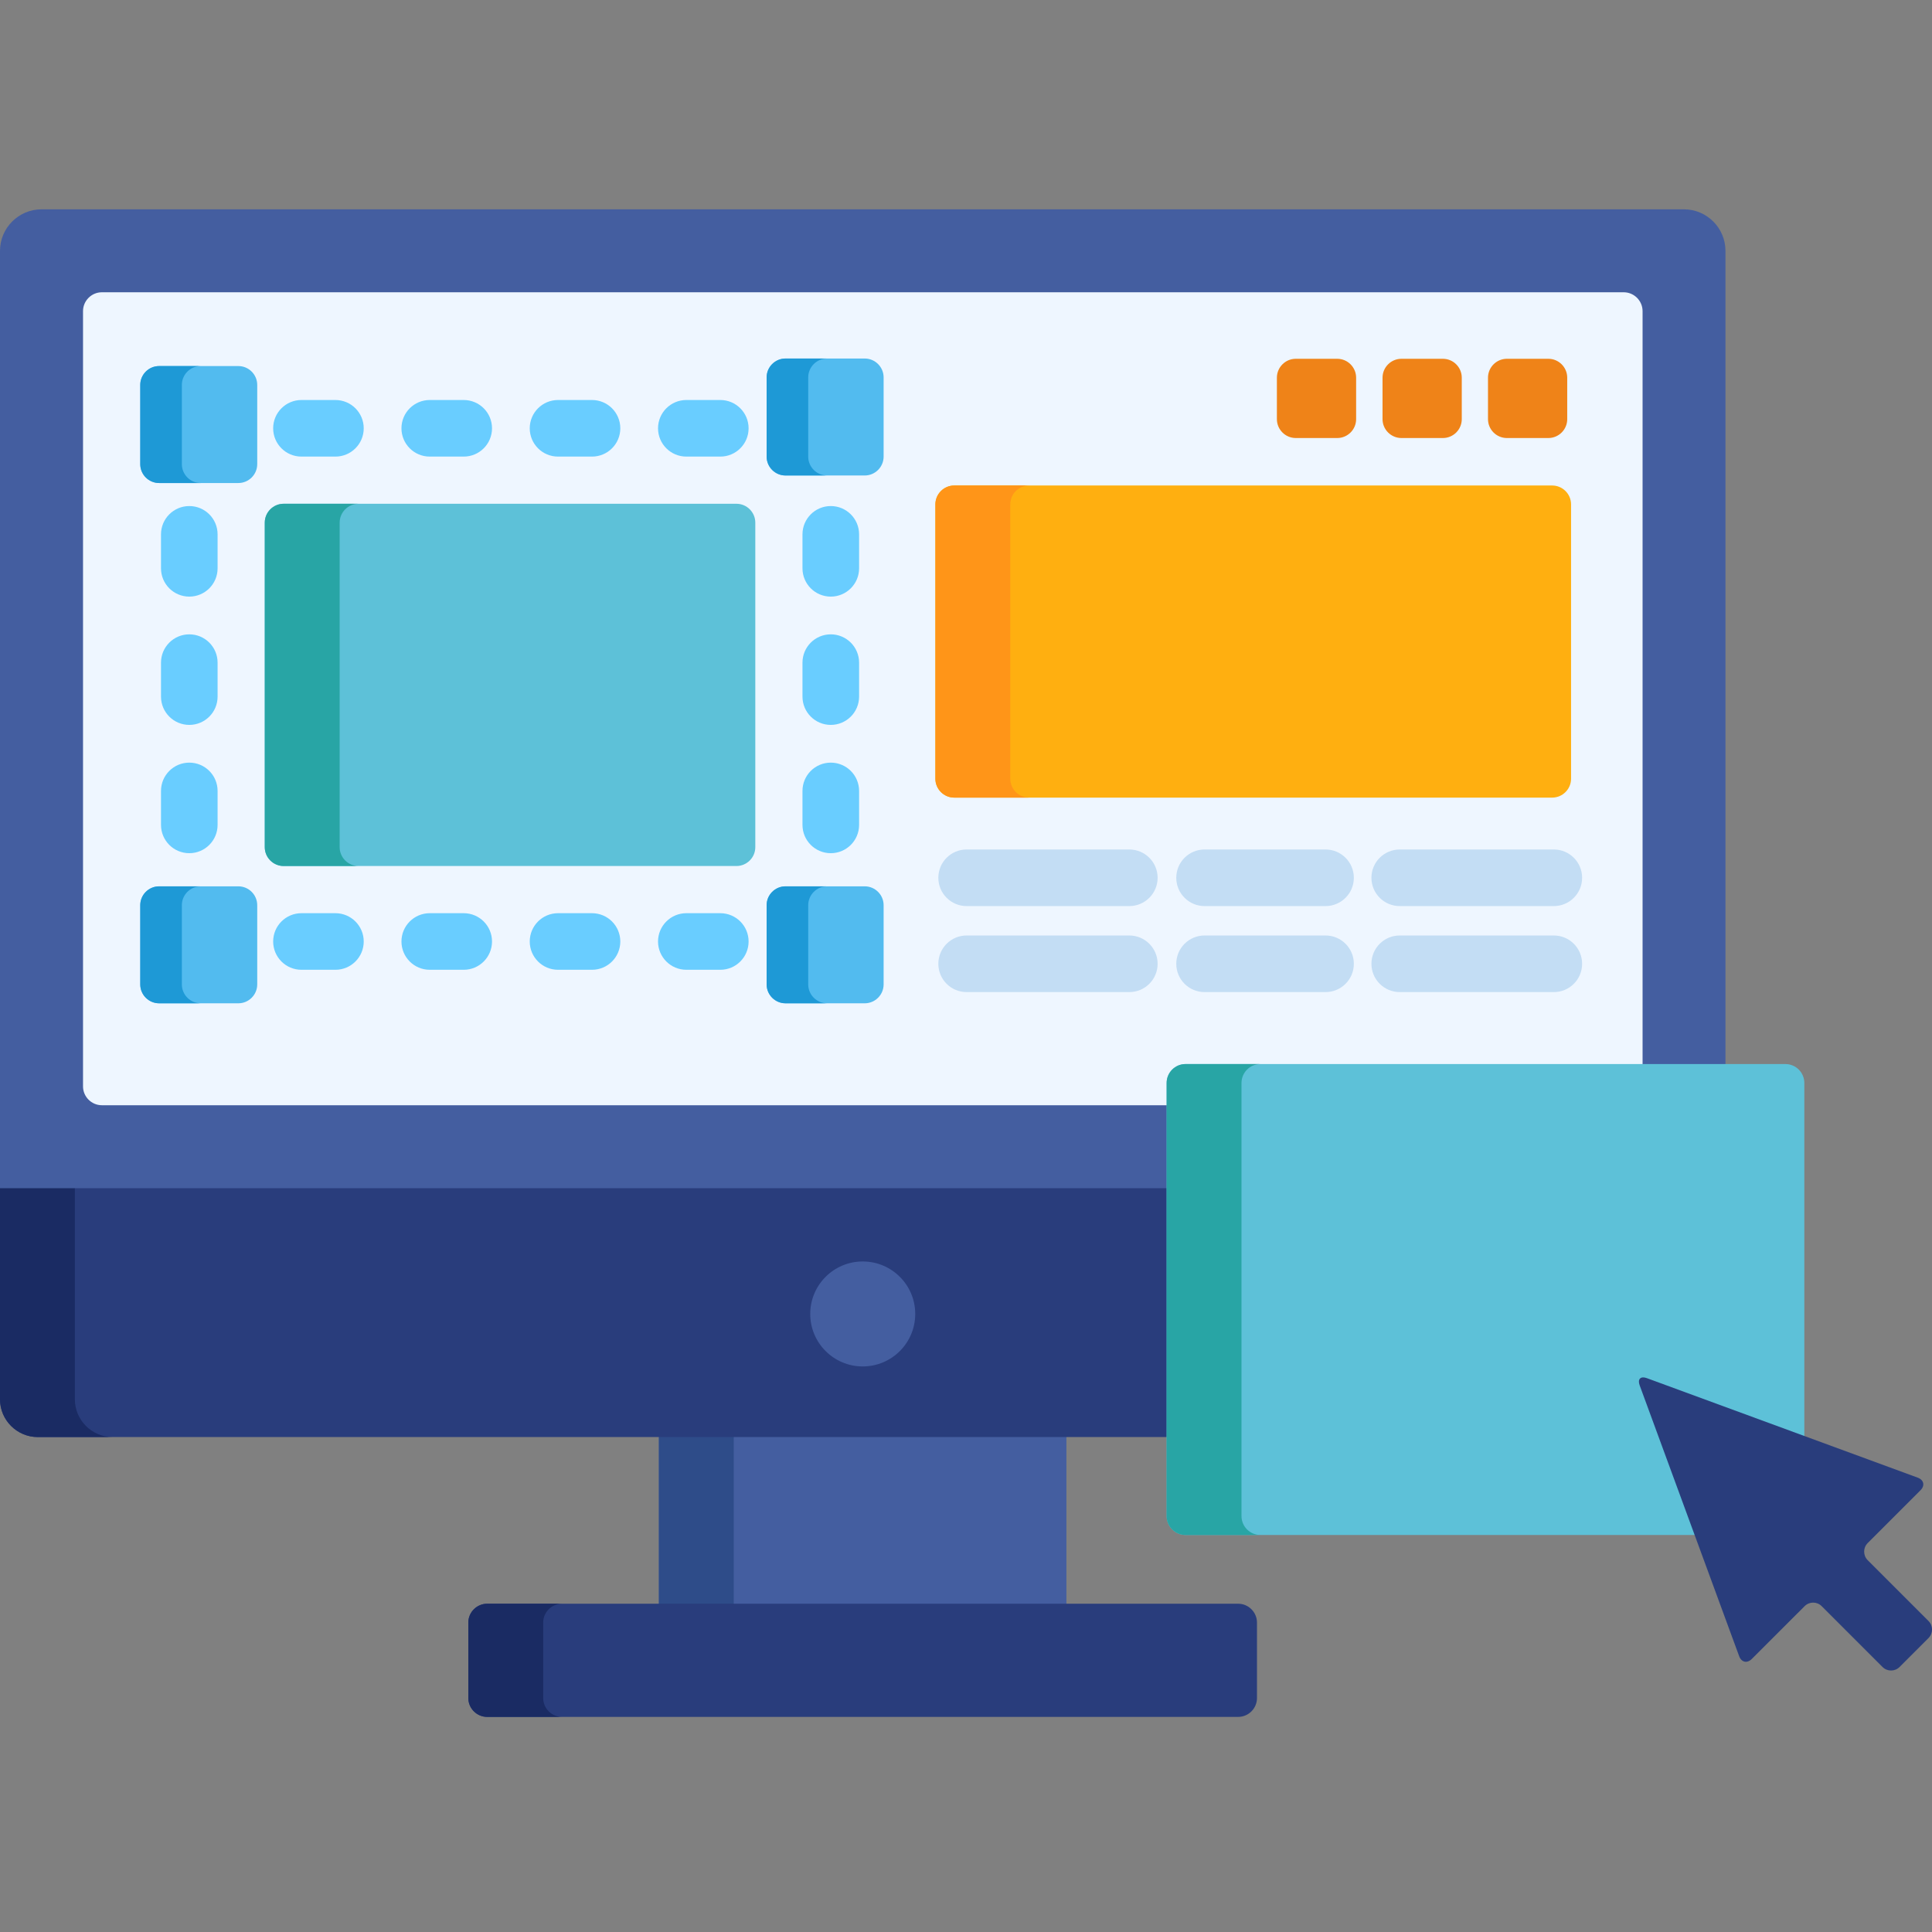 <svg width="72" height="72" viewBox="0 0 72 72" fill="none" xmlns="http://www.w3.org/2000/svg">
<rect x="0" y="0" width="72" height="72" fill="#808080" stroke="none"/>
<g clip-path="url(#clip0_4862_4333)">
<path d="M39.742 53.414H24.555V59.906H39.742V53.414Z" fill="#445EA0"/>
<path d="M27.345 53.414H24.555V59.906H27.345V53.414Z" fill="#2E4C89"/>
<path d="M46.844 63.281C46.844 63.668 46.528 63.984 46.141 63.984H18.156C17.77 63.984 17.453 63.668 17.453 63.281V60.469C17.453 60.082 17.77 59.766 18.156 59.766H46.141C46.528 59.766 46.844 60.082 46.844 60.469V63.281Z" fill="#293D7C"/>
<path d="M20.243 63.281V60.469C20.243 60.082 20.56 59.766 20.947 59.766H18.156C17.77 59.766 17.453 60.082 17.453 60.469V63.281C17.453 63.668 17.77 63.984 18.156 63.984H20.947C20.56 63.984 20.243 63.668 20.243 63.281Z" fill="#1A2B63"/>
<path d="M0 52.148C0 52.922 0.633 53.555 1.406 53.555H43.618V44.14H0V52.148Z" fill="#293D7C"/>
<path d="M2.79 52.148V44.14H0V52.148C0 52.922 0.633 53.555 1.406 53.555H4.197C3.423 53.555 2.79 52.922 2.79 52.148Z" fill="#1A2B63"/>
<path d="M43.618 40.358C43.618 40.047 43.871 39.795 44.181 39.795H64.303V9.347C64.303 8.496 63.607 7.801 62.757 7.801H1.546C0.696 7.801 0 8.496 0 9.347V44.28H43.618V40.358Z" fill="#445EA0"/>
<path d="M43.621 40.358C43.621 40.047 43.873 39.795 44.183 39.795H61.214V11.595C61.214 11.209 60.897 10.892 60.511 10.892H3.797C3.41 10.892 3.094 11.209 3.094 11.595V40.486C3.094 40.872 3.41 41.189 3.797 41.189H43.62L43.621 40.358Z" fill="#EEF6FF"/>
<path d="M32.151 50.923C33.232 50.923 34.108 50.047 34.108 48.967C34.108 47.887 33.232 47.011 32.151 47.011C31.071 47.011 30.195 47.887 30.195 48.967C30.195 50.047 31.071 50.923 32.151 50.923Z" fill="#445EA0"/>
<path d="M58.549 29.022C58.549 29.408 58.232 29.725 57.846 29.725H35.562C35.176 29.725 34.859 29.408 34.859 29.022V18.796C34.859 18.409 35.176 18.093 35.562 18.093H57.846C58.232 18.093 58.549 18.409 58.549 18.796V29.022Z" fill="#FFAF10"/>
<path d="M37.65 29.022V18.796C37.65 18.409 37.966 18.093 38.353 18.093H35.562C35.176 18.093 34.859 18.409 34.859 18.796V29.022C34.859 29.408 35.176 29.725 35.562 29.725H38.353C37.966 29.725 37.65 29.408 37.65 29.022Z" fill="#FF9518"/>
<path d="M42.086 33.767H36.023C35.441 33.767 34.969 33.295 34.969 32.712C34.969 32.13 35.441 31.658 36.023 31.658H42.086C42.669 31.658 43.141 32.13 43.141 32.712C43.141 33.295 42.669 33.767 42.086 33.767Z" fill="#C3DDF4"/>
<path d="M42.086 36.972H36.023C35.441 36.972 34.969 36.501 34.969 35.918C34.969 35.335 35.441 34.863 36.023 34.863H42.086C42.669 34.863 43.141 35.335 43.141 35.918C43.141 36.501 42.669 36.972 42.086 36.972Z" fill="#C3DDF4"/>
<path d="M49.399 33.767H44.891C44.308 33.767 43.836 33.295 43.836 32.712C43.836 32.13 44.308 31.658 44.891 31.658H49.399C49.981 31.658 50.454 32.13 50.454 32.712C50.454 33.295 49.981 33.767 49.399 33.767Z" fill="#C3DDF4"/>
<path d="M49.399 36.972H44.891C44.308 36.972 43.836 36.501 43.836 35.918C43.836 35.335 44.308 34.863 44.891 34.863H49.399C49.981 34.863 50.454 35.335 50.454 35.918C50.454 36.501 49.981 36.972 49.399 36.972Z" fill="#C3DDF4"/>
<path d="M57.907 33.767H52.164C51.582 33.767 51.109 33.295 51.109 32.712C51.109 32.13 51.582 31.658 52.164 31.658H57.907C58.489 31.658 58.961 32.13 58.961 32.712C58.961 33.295 58.489 33.767 57.907 33.767Z" fill="#C3DDF4"/>
<path d="M57.907 36.972H52.164C51.582 36.972 51.109 36.501 51.109 35.918C51.109 35.335 51.582 34.863 52.164 34.863H57.907C58.489 34.863 58.961 35.335 58.961 35.918C58.961 36.501 58.489 36.972 57.907 36.972Z" fill="#C3DDF4"/>
<path d="M50.539 15.621C50.539 16.008 50.222 16.324 49.836 16.324H48.289C47.902 16.324 47.586 16.008 47.586 15.621V14.075C47.586 13.688 47.902 13.371 48.289 13.371H49.836C50.222 13.371 50.539 13.688 50.539 14.075V15.621Z" fill="#EF8318"/>
<path d="M54.476 15.621C54.476 16.008 54.16 16.324 53.773 16.324H52.227C51.84 16.324 51.523 16.008 51.523 15.621V14.075C51.523 13.688 51.84 13.371 52.227 13.371H53.773C54.16 13.371 54.476 13.688 54.476 14.075V15.621Z" fill="#EF8318"/>
<path d="M58.406 15.621C58.406 16.008 58.09 16.324 57.703 16.324H56.156C55.77 16.324 55.453 16.008 55.453 15.621V14.075C55.453 13.688 55.77 13.371 56.156 13.371H57.703C58.09 13.371 58.406 13.688 58.406 14.075V15.621Z" fill="#EF8318"/>
<path d="M26.844 36.141H25.578C24.996 36.141 24.523 35.669 24.523 35.087C24.523 34.504 24.996 34.032 25.578 34.032H26.844C27.426 34.032 27.898 34.504 27.898 35.087C27.898 35.669 27.426 36.141 26.844 36.141Z" fill="#69CDFF"/>
<path d="M22.062 36.141H20.797C20.214 36.141 19.742 35.669 19.742 35.087C19.742 34.504 20.214 34.032 20.797 34.032H22.062C22.645 34.032 23.117 34.504 23.117 35.087C23.117 35.669 22.645 36.141 22.062 36.141Z" fill="#69CDFF"/>
<path d="M17.281 36.141H16.016C15.433 36.141 14.961 35.669 14.961 35.087C14.961 34.504 15.433 34.032 16.016 34.032H17.281C17.864 34.032 18.336 34.504 18.336 35.087C18.336 35.669 17.864 36.141 17.281 36.141Z" fill="#69CDFF"/>
<path d="M12.5 36.141H11.234C10.652 36.141 10.18 35.669 10.18 35.087C10.18 34.504 10.652 34.032 11.234 34.032H12.5C13.082 34.032 13.555 34.504 13.555 35.087C13.555 35.669 13.083 36.141 12.5 36.141Z" fill="#69CDFF"/>
<path d="M30.961 31.796C30.378 31.796 29.906 31.324 29.906 30.741V29.476C29.906 28.893 30.378 28.421 30.961 28.421C31.543 28.421 32.016 28.893 32.016 29.476V30.741C32.016 31.324 31.543 31.796 30.961 31.796Z" fill="#69CDFF"/>
<path d="M30.961 27.015C30.378 27.015 29.906 26.543 29.906 25.96V24.695C29.906 24.112 30.378 23.64 30.961 23.64C31.543 23.64 32.016 24.112 32.016 24.695V25.96C32.016 26.543 31.543 27.015 30.961 27.015Z" fill="#69CDFF"/>
<path d="M30.961 22.234C30.378 22.234 29.906 21.762 29.906 21.179V19.913C29.906 19.331 30.378 18.859 30.961 18.859C31.543 18.859 32.016 19.331 32.016 19.913V21.179C32.016 21.762 31.543 22.234 30.961 22.234Z" fill="#69CDFF"/>
<path d="M7.055 31.796C6.472 31.796 6 31.324 6 30.741V29.476C6 28.893 6.472 28.421 7.055 28.421C7.637 28.421 8.109 28.893 8.109 29.476V30.741C8.109 31.324 7.637 31.796 7.055 31.796Z" fill="#69CDFF"/>
<path d="M7.055 27.015C6.472 27.015 6 26.543 6 25.96V24.695C6 24.112 6.472 23.64 7.055 23.64C7.637 23.64 8.109 24.112 8.109 24.695V25.96C8.109 26.543 7.637 27.015 7.055 27.015Z" fill="#69CDFF"/>
<path d="M7.055 22.234C6.472 22.234 6 21.762 6 21.179V19.913C6 19.331 6.472 18.859 7.055 18.859C7.637 18.859 8.109 19.331 8.109 19.913V21.179C8.109 21.762 7.637 22.234 7.055 22.234Z" fill="#69CDFF"/>
<path d="M26.844 17.016H25.578C24.996 17.016 24.523 16.544 24.523 15.962C24.523 15.379 24.996 14.907 25.578 14.907H26.844C27.426 14.907 27.898 15.379 27.898 15.962C27.898 16.544 27.426 17.016 26.844 17.016Z" fill="#69CDFF"/>
<path d="M22.062 17.016H20.797C20.214 17.016 19.742 16.544 19.742 15.962C19.742 15.379 20.214 14.907 20.797 14.907H22.062C22.645 14.907 23.117 15.379 23.117 15.962C23.117 16.544 22.645 17.016 22.062 17.016Z" fill="#69CDFF"/>
<path d="M17.281 17.016H16.016C15.433 17.016 14.961 16.544 14.961 15.962C14.961 15.379 15.433 14.907 16.016 14.907H17.281C17.864 14.907 18.336 15.379 18.336 15.962C18.336 16.544 17.864 17.016 17.281 17.016Z" fill="#69CDFF"/>
<path d="M12.5 17.016H11.234C10.652 17.016 10.18 16.544 10.18 15.962C10.18 15.379 10.652 14.907 11.234 14.907H12.5C13.082 14.907 13.555 15.379 13.555 15.962C13.555 16.544 13.083 17.016 12.5 17.016Z" fill="#69CDFF"/>
<path d="M28.148 31.571C28.148 31.958 27.832 32.274 27.445 32.274H10.57C10.184 32.274 9.867 31.958 9.867 31.571V19.477C9.867 19.091 10.184 18.774 10.57 18.774H27.445C27.832 18.774 28.148 19.091 28.148 19.477V31.571Z" fill="#5DC1D8"/>
<path d="M12.658 31.571V19.477C12.658 19.091 12.974 18.774 13.361 18.774H10.57C10.184 18.774 9.867 19.091 9.867 19.477V31.571C9.867 31.958 10.184 32.274 10.57 32.274H13.361C12.974 32.274 12.658 31.958 12.658 31.571Z" fill="#28A5A5"/>
<path d="M32.93 17.017C32.93 17.404 32.613 17.72 32.227 17.72H29.273C28.887 17.72 28.57 17.404 28.57 17.017V14.064C28.57 13.677 28.887 13.361 29.273 13.361H32.227C32.613 13.361 32.93 13.677 32.93 14.064V17.017Z" fill="#52BBEF"/>
<path d="M9.586 17.298C9.586 17.685 9.27 18.001 8.883 18.001H5.93C5.543 18.001 5.227 17.685 5.227 17.298V14.345C5.227 13.958 5.543 13.642 5.93 13.642H8.883C9.27 13.642 9.586 13.958 9.586 14.345V17.298Z" fill="#52BBEF"/>
<path d="M32.93 36.687C32.93 37.073 32.613 37.39 32.227 37.39H29.273C28.887 37.39 28.57 37.073 28.57 36.687V33.734C28.57 33.347 28.887 33.031 29.273 33.031H32.227C32.613 33.031 32.93 33.347 32.93 33.734V36.687Z" fill="#52BBEF"/>
<path d="M9.586 36.687C9.586 37.073 9.27 37.39 8.883 37.39H5.93C5.543 37.39 5.227 37.073 5.227 36.687V33.734C5.227 33.347 5.543 33.031 5.93 33.031H8.883C9.27 33.031 9.586 33.347 9.586 33.734V36.687Z" fill="#52BBEF"/>
<path d="M30.12 17.017V14.064C30.12 13.677 30.437 13.361 30.823 13.361H29.273C28.887 13.361 28.57 13.677 28.57 14.064V17.017C28.57 17.404 28.887 17.72 29.273 17.72H30.823C30.437 17.72 30.12 17.404 30.12 17.017Z" fill="#1E99D6"/>
<path d="M6.777 17.298V14.345C6.777 13.958 7.093 13.642 7.48 13.642H5.93C5.543 13.642 5.227 13.958 5.227 14.345V17.298C5.227 17.685 5.543 18.001 5.93 18.001H7.48C7.093 18.001 6.777 17.685 6.777 17.298Z" fill="#1E99D6"/>
<path d="M30.12 36.687V33.734C30.12 33.347 30.437 33.031 30.823 33.031H29.273C28.887 33.031 28.57 33.347 28.57 33.734V36.687C28.57 37.073 28.887 37.39 29.273 37.39H30.823C30.437 37.39 30.12 37.073 30.12 36.687Z" fill="#1E99D6"/>
<path d="M6.777 36.687V33.734C6.777 33.347 7.093 33.031 7.48 33.031H5.93C5.543 33.031 5.227 33.347 5.227 33.734V36.687C5.227 37.073 5.543 37.39 5.93 37.39H7.48C7.093 37.39 6.777 37.073 6.777 36.687Z" fill="#1E99D6"/>
<path d="M61.235 51.577C61.214 51.518 61.215 51.484 61.218 51.473C61.218 51.473 61.227 51.472 61.235 51.472C61.251 51.472 61.279 51.476 61.321 51.491L67.242 53.666V40.358C67.242 39.971 66.926 39.654 66.539 39.654H44.18C43.793 39.654 43.477 39.971 43.477 40.358V56.501C43.477 56.888 43.793 57.205 44.18 57.205H63.302L61.235 51.577Z" fill="#5DC1D8"/>
<path d="M46.267 56.501V40.358C46.267 39.971 46.583 39.654 46.97 39.654H44.18C43.793 39.654 43.477 39.971 43.477 40.358V56.501C43.477 56.888 43.793 57.204 44.18 57.204H46.97C46.583 57.204 46.267 56.888 46.267 56.501Z" fill="#28A5A5"/>
<path d="M61.372 51.359C61.141 51.274 61.02 51.394 61.105 51.626L64.813 61.72C64.898 61.952 65.111 61.999 65.285 61.824L67.254 59.856C67.428 59.681 67.714 59.681 67.888 59.856L70.156 62.124C70.331 62.299 70.617 62.299 70.791 62.124L71.87 61.045C72.045 60.87 72.045 60.585 71.87 60.41L69.602 58.142C69.428 57.968 69.428 57.682 69.602 57.507L71.57 55.539C71.745 55.365 71.698 55.152 71.466 55.067L61.372 51.359Z" fill="#293D7C"/>
</g>
<defs>
<clipPath id="clip0_4862_4333">
<rect width="72" height="72" fill="white"/>
</clipPath>
</defs>
</svg>
